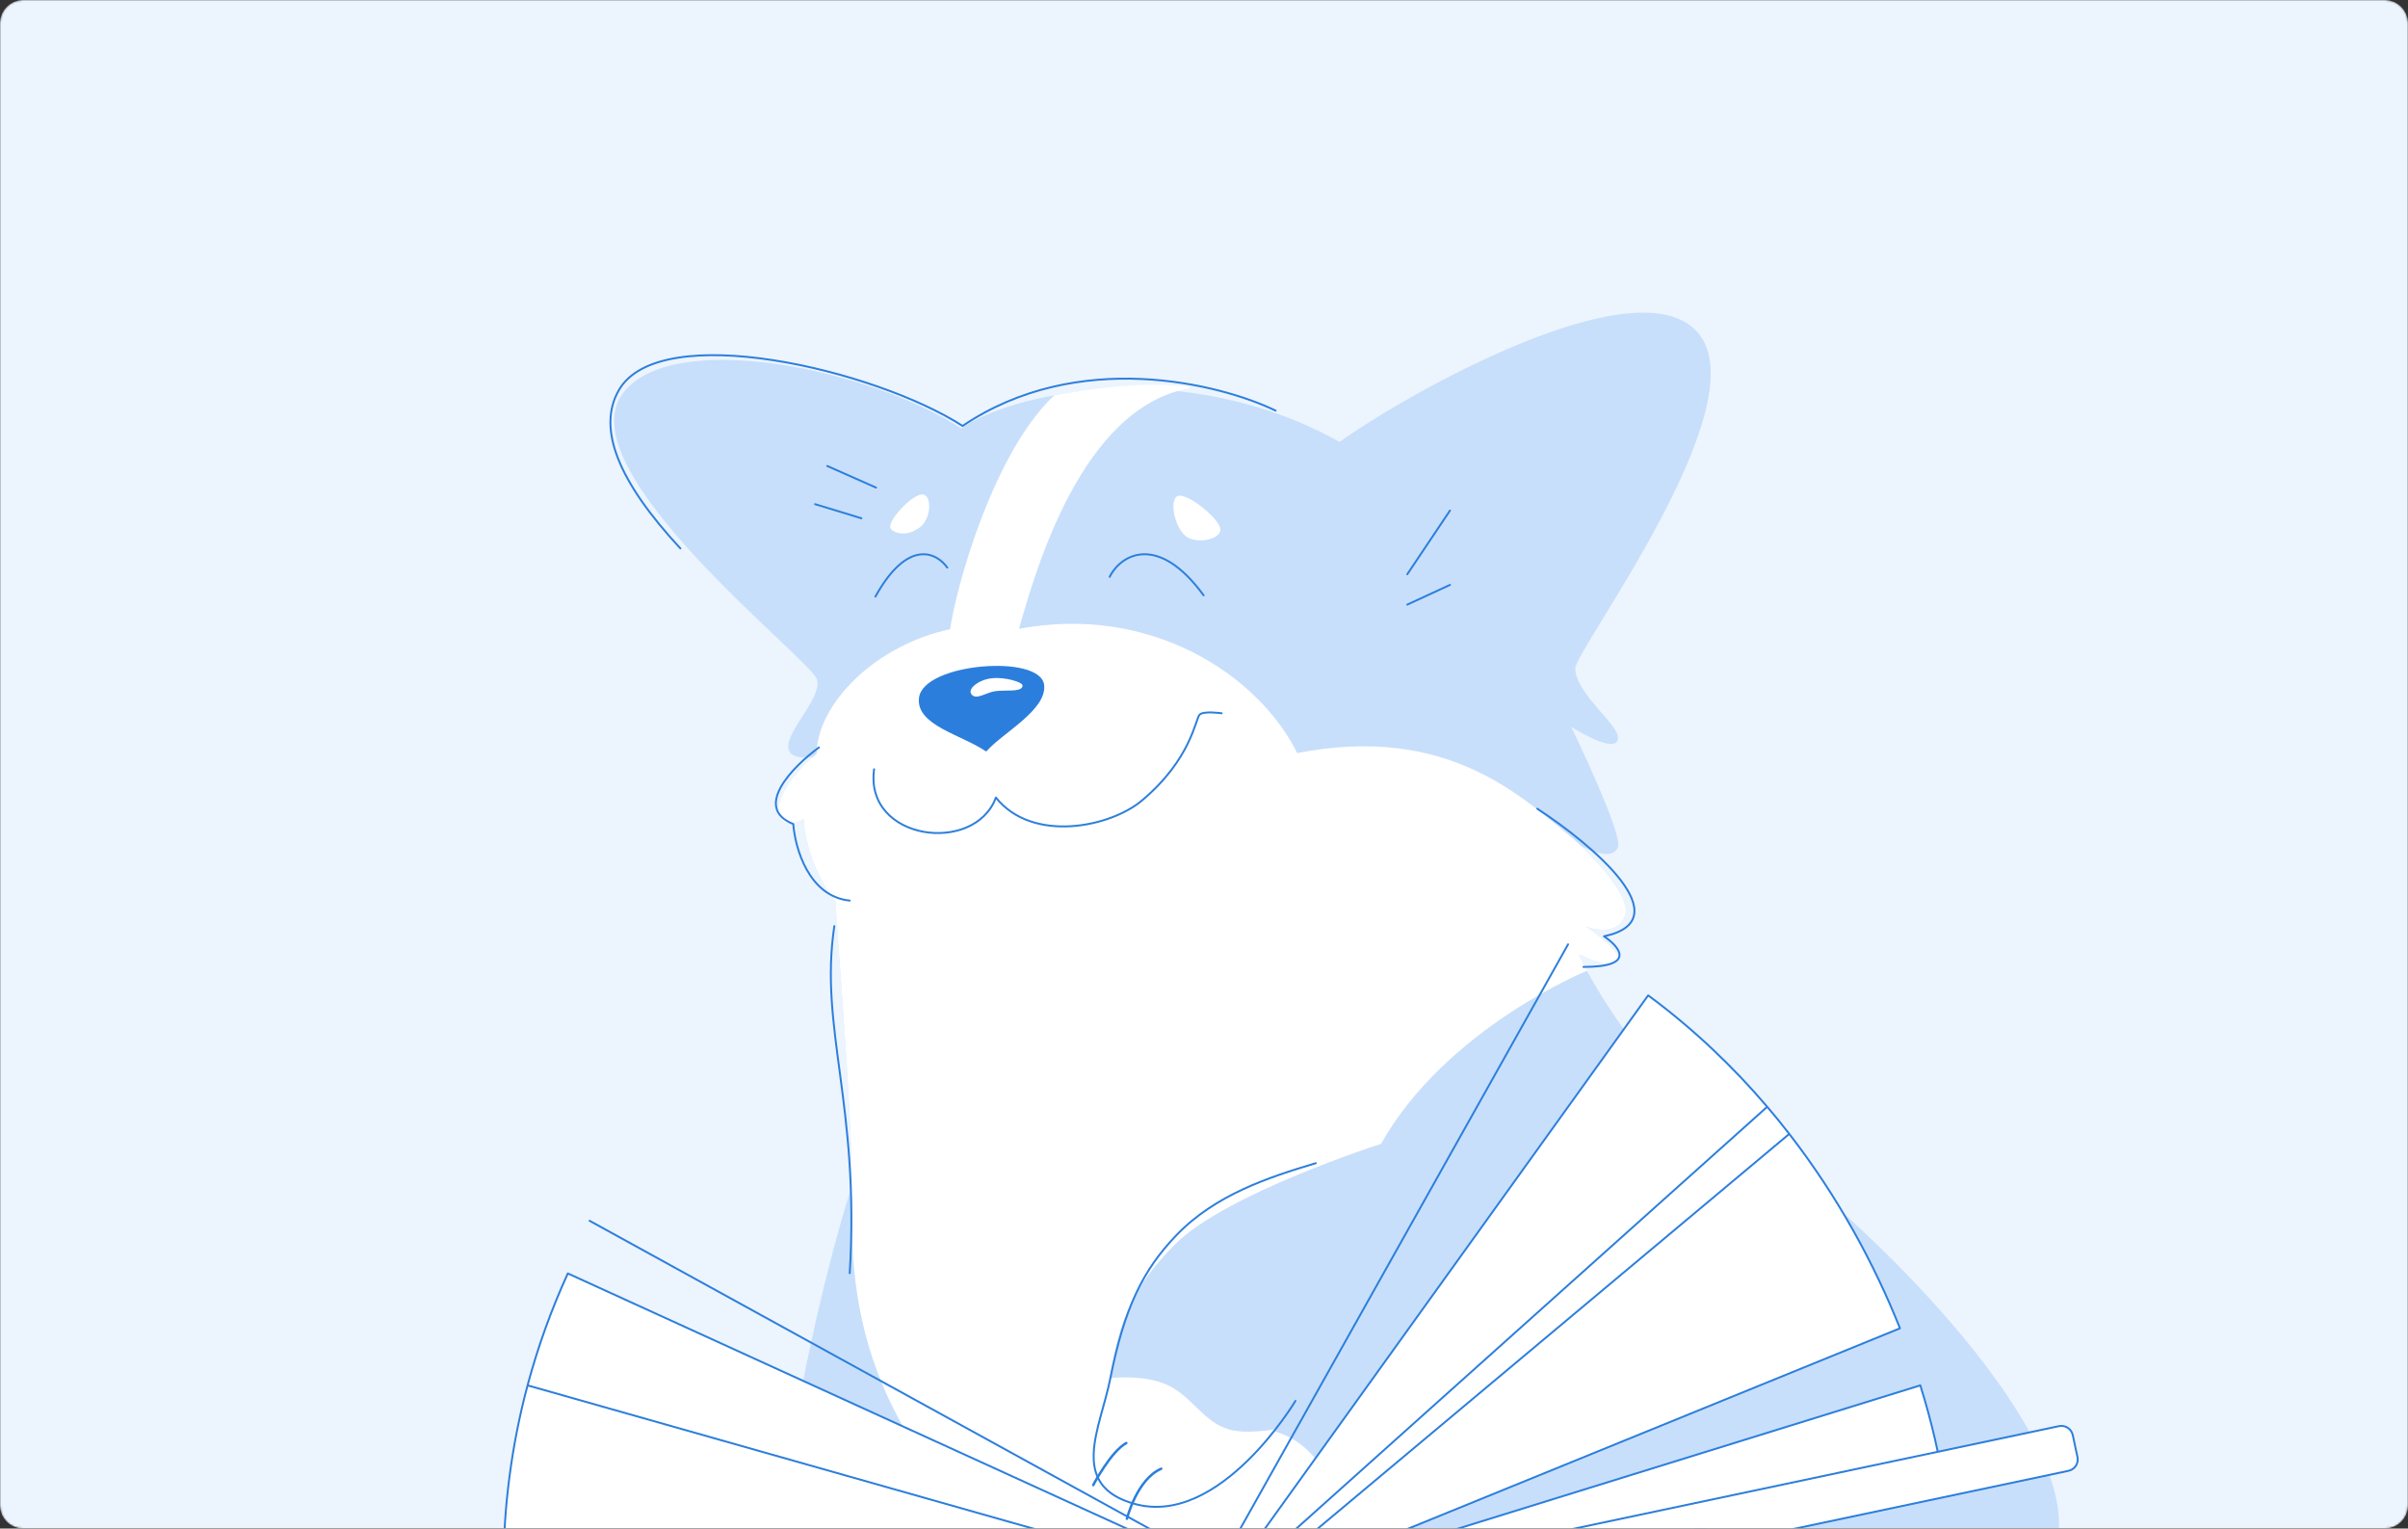 <svg width="1248" height="792" viewBox="0 0 1248 792" fill="none" xmlns="http://www.w3.org/2000/svg">
  <rect x="0" y="0" width="1248" height="792" fill="#333333" stroke="none"/>
  <g clip-path="url(#clip0_7_2)">
    <mask id="mask0_7_2" style="mask-type:luminance" maskUnits="userSpaceOnUse" x="0" y="0" width="1248" height="792">
      <path d="M0 12C0 5.373 5.373 0 12 0H1236C1242.63 0 1248 5.373 1248 12V780C1248 786.627 1242.63 792 1236 792H12C5.373 792 0 786.627 0 780V12Z" fill="white"/>
    </mask>
    <g mask="url(#mask0_7_2)">
      <path d="M0 12C0 5.373 5.373 0 12 0H1236C1242.63 0 1248 5.373 1248 12V780C1248 786.627 1242.63 792 1236 792H12C5.373 792 0 786.627 0 780V12Z" fill="#ECF4FE"/>
      <mask id="mask1_7_2" style="mask-type:alpha" maskUnits="userSpaceOnUse" x="-127" y="143" width="1268" height="650">
        <path d="M-126 156C-126 149.373 -120.627 144 -114 144H1128C1134.63 144 1140 149.373 1140 156V780C1140 786.627 1134.63 792 1128 792H-114C-120.627 792 -126 786.627 -126 780V156Z" fill="white" stroke="#EDF3F7" stroke-width="2"/>
      </mask>
      <g mask="url(#mask1_7_2)">
        <path d="M402.027 891.114C394.35 794.436 425.478 666.384 442.002 614.442L555.522 891.114H402.027Z" fill="#C7DFFB" stroke="#C7DFFB"/>
        <path d="M546.66 822.951C635.319 888.387 708.852 869.157 734.538 851.364C767.688 739.926 831.759 514.38 822.861 503.688C820.773 501.177 818.961 497.625 817.446 493.464C824.277 496.872 837.933 502.299 837.933 496.746C837.933 492.033 825.996 483.177 817.311 477.573C825.015 481.539 837.354 484.365 841.536 474.924C846.633 463.416 815.91 435.744 815.91 435.744C815.91 435.744 833.763 447.048 837.933 439.215C841.269 432.948 813.06 375.237 813.06 375.237C813.06 375.237 835.338 389.664 837.933 383.397C840.528 377.127 815.91 359.964 815.91 346.221C815.91 336.522 911.019 210.287 879.843 173.002C849.735 136.996 731.37 203.138 694.311 229.546C613.5 184.545 525.066 203.665 498.186 222.56C450.252 191.253 347.493 170.484 322.971 204.464C294.701 243.637 419.58 340.461 423.75 351.522C427.923 362.583 401.136 384.783 411.33 390.774C414.546 392.664 420.429 392.277 423.75 390.774C395.892 414.06 400.968 433.242 416.901 423.519C418.068 442.785 427.206 459.339 433.575 466.875C433.575 475.773 441.897 572.4 441.897 610.284C441.897 657.639 435.837 741.156 546.66 822.951Z" fill="#C7DFFB"/>
        <path d="M546.66 822.951C635.319 888.387 708.852 869.157 734.538 851.364C767.688 739.926 831.759 514.38 822.861 503.688C820.773 501.177 818.961 497.625 817.446 493.464C824.277 496.872 837.933 502.299 837.933 496.746C837.933 492.033 825.996 483.177 817.311 477.573C825.015 481.539 837.354 484.365 841.536 474.924C846.633 463.416 815.91 435.744 815.91 435.744C815.91 435.744 833.763 447.048 837.933 439.215C841.269 432.948 813.06 375.237 813.06 375.237C813.06 375.237 835.338 389.664 837.933 383.397C840.528 377.127 815.91 359.964 815.91 346.221C815.91 336.522 911.019 210.287 879.843 173.002C849.735 136.996 731.37 203.138 694.311 229.546C613.5 184.545 525.066 203.665 498.186 222.56C450.252 191.253 347.493 170.484 322.971 204.464C294.701 243.637 419.58 340.461 423.75 351.522C427.923 362.583 401.136 384.783 411.33 390.774C414.546 392.664 420.429 392.277 423.75 390.774C395.892 414.06 400.968 433.242 416.901 423.519C418.068 442.785 427.206 459.339 433.575 466.875C433.575 475.773 441.897 572.4 441.897 610.284C441.897 657.639 435.837 741.156 546.66 822.951Z" stroke="#C7DFFB"/>
        <path d="M546.66 822.945C635.319 888.381 708.855 869.154 734.541 851.358C767.691 739.923 831.762 514.374 822.864 503.682C820.776 501.171 818.964 497.622 817.449 493.461C824.277 496.869 837.936 502.293 837.936 496.74C837.936 492.03 825.996 483.174 817.314 477.57C825.015 481.536 837.357 484.362 841.539 474.918C846.636 463.413 815.913 435.738 815.913 435.738C789.381 414.252 751.161 375.174 672.03 390.771C652.386 350.658 596.592 313.149 527.442 326.433C536.211 295.193 560.157 210.95 616.029 200.775C592.071 198.051 565.623 201.898 546.66 205.285C515.397 234.574 495.996 304.077 492.864 326.433C453.93 334.575 423.753 365.205 423.753 390.771C395.895 414.057 400.971 433.239 416.901 423.513C418.068 442.782 427.209 459.333 433.578 466.872C433.578 475.77 441.897 572.394 441.897 610.278C441.897 657.633 435.837 741.15 546.66 822.945Z" fill="white" stroke="white" stroke-linejoin="round"/>
        <path d="M424.434 387.288C411.138 396.984 389.865 418.494 411.138 426.957C412.026 439.296 419.118 464.508 440.391 466.623M432.414 479.844C424.434 532.737 445.701 572.403 440.391 659.67M796.725 419.022C825.09 437.532 871.716 476.67 831.294 485.133C839.274 490.422 848.313 501 820.659 501M1004.14 887.088C1008.43 894.327 1011.42 905.553 1006.91 916.179M1006.91 916.179C1002.08 927.555 988.638 938.247 958.938 942.624C887.139 953.199 868.524 916.179 884.481 895.023M1006.91 916.179C1024.6 912.651 1061.05 890.79 1065.31 831.555M661.107 212.755C631.854 198.652 558.462 180.493 498.894 220.689C453.672 191.603 341.988 165.159 320.712 202.18C309.228 222.166 320.712 249.781 352.629 284.159" stroke="#2C7EDC" stroke-linecap="round" stroke-linejoin="round"/>
        <path d="M731.109 316.245C743.643 321.834 753.264 342.936 756.504 352.788C801.357 335.592 897.852 216.368 872.145 180.828C849.99 150.197 746.778 203.398 720.84 259.284L742.995 248.537C737.232 256.06 726.786 272.074 731.109 275.943C736.512 280.779 751.101 257.672 756.504 262.508C761.91 267.345 726.786 296.363 731.109 300.663C735.429 304.962 752.724 288.84 756.504 296.363C759.531 302.382 740.835 312.126 731.109 316.245Z" fill="#C7DFFB"/>
        <path d="M731.109 316.245C743.643 321.834 753.264 342.936 756.504 352.788C801.357 335.592 897.852 216.368 872.145 180.828C849.99 150.197 746.778 203.398 720.84 259.284L742.995 248.537C737.232 256.06 726.786 272.074 731.109 275.943C736.512 280.779 751.101 257.672 756.504 262.508C761.91 267.345 726.786 296.363 731.109 300.663C735.429 304.962 752.724 288.84 756.504 296.363C759.531 302.382 740.835 312.126 731.109 316.245Z" stroke="#C7DFFB" stroke-linecap="round" stroke-linejoin="round"/>
        <path d="M329.499 211.678C317.889 245.494 387.21 304.809 423.324 330.24C426.642 292.713 444.405 276.801 452.871 273.537C441.987 270.1 420.837 261.886 423.324 256.525C425.811 251.164 441.987 254.292 449.76 256.525C443.022 253.261 429.546 245.391 429.546 240.03C429.546 235.498 442.632 237.031 452.211 238.963C453.957 239.387 455.592 239.746 457.017 240.03C455.601 239.684 453.966 239.317 452.211 238.963C442.317 236.56 428.841 232.05 429.546 227.142C430.374 221.369 459.609 222.675 474.126 224.049C430.755 205.835 341.112 177.861 329.499 211.678Z" fill="#C7DFFB"/>
        <path d="M452.211 238.963C442.632 237.031 429.546 235.498 429.546 240.03C429.546 245.391 443.022 253.261 449.76 256.525C441.987 254.292 425.811 251.164 423.324 256.525C420.837 261.886 441.987 270.1 452.871 273.537C444.405 276.801 426.642 292.713 423.324 330.24C387.21 304.809 317.889 245.494 329.499 211.678C341.112 177.861 430.755 205.835 474.126 224.049C459.609 222.675 430.374 221.369 429.546 227.142C428.841 232.05 442.317 236.56 452.211 238.963ZM452.211 238.963C453.957 239.387 455.592 239.746 457.017 240.03C455.601 239.684 453.966 239.317 452.211 238.963Z" stroke="#C7DFFB" stroke-linecap="round" stroke-linejoin="round"/>
        <path d="M575.106 298.886C581.133 286.903 600.453 276.469 623.802 308.46" stroke="#2C7EDC" stroke-linecap="round" stroke-linejoin="round"/>
        <path d="M490.95 294.1C485.58 286.423 470.61 278.679 453.693 309.12" stroke="#2C7EDC" stroke-linecap="round" stroke-linejoin="round"/>
        <path d="M614.562 277.811C608.625 272.985 606.165 259.623 609.972 257.189C614.562 254.254 634.242 270.201 632.418 275.275C630.597 280.348 619.059 281.469 614.562 277.811Z" fill="white"/>
        <path d="M476.988 273.025C482.325 268.827 483.189 257.499 478.617 256.248C473.616 254.879 458.811 270.704 461.706 274.044C463.821 276.484 470.319 278.273 476.988 273.025Z" fill="white"/>
        <path d="M893.673 582.795C861.834 567.51 832.83 523.656 822.309 503.64C822.309 503.64 749.697 533.271 716.088 593.079C716.088 593.079 635.841 618.756 609.552 644.901C583.263 671.043 580.359 689.796 575.376 714.615C569.637 743.208 553.467 769.518 588.264 779.274C632.238 791.604 660.618 741.093 660.618 741.093C729.318 760.983 677.865 920.388 784.278 920.388C784.278 920.388 807.057 920.388 846.819 888.813C846.819 888.813 885.822 914.499 927.288 920.388C968.754 926.28 1008.95 918.528 1029.54 903.513C1050.12 888.501 1063.85 858.477 1066.59 791.604C1069.34 724.731 933.471 601.902 893.673 582.795Z" fill="#C7DFFB"/>
        <path d="M893.673 582.795C861.834 567.51 832.83 523.656 822.309 503.64C822.309 503.64 749.697 533.271 716.088 593.079C716.088 593.079 635.841 618.756 609.552 644.901C583.263 671.043 580.359 689.796 575.376 714.615C569.637 743.208 553.467 769.518 588.264 779.274C632.238 791.604 660.618 741.093 660.618 741.093C729.318 760.983 677.865 920.388 784.278 920.388C784.278 920.388 807.057 920.388 846.819 888.813C846.819 888.813 885.822 914.499 927.288 920.388C968.754 926.28 1008.95 918.528 1029.54 903.513C1050.12 888.501 1063.85 858.477 1066.59 791.604C1069.34 724.731 933.471 601.902 893.673 582.795Z" stroke="#C7DFFB"/>
        <path d="M588.249 779.277C632.226 791.607 660.606 741.096 660.606 741.096C660.606 741.096 645.636 743.793 636.705 741.096C622.491 736.806 616.884 722.577 603.012 717.291C590.547 712.545 575.364 714.621 575.364 714.621C569.625 743.211 553.455 769.521 588.249 779.277Z" fill="white" stroke="white"/>
        <path d="M671.391 725.853C671.391 725.853 632.313 791.283 588.249 779.277C553.377 769.776 570.357 739.875 575.361 714.618C582.723 677.46 592.386 657.984 609.816 639.885C629.829 619.101 657.378 609.996 681.936 602.688" stroke="#2C7EDC" stroke-linecap="round" stroke-linejoin="round"/>
        <path d="M591.654 414.921C617.64 393.228 619.551 372.207 621.789 370.23L453.027 398.568C447.885 435.543 505.131 443.055 516.15 413.253C534.981 436.866 575.157 428.688 591.654 414.921Z" fill="white"/>
        <path d="M633.132 369.57C633.132 369.57 624.024 368.256 621.789 370.23M621.789 370.23C619.551 372.207 617.64 393.228 591.654 414.921C575.157 428.688 534.981 436.866 516.15 413.253C505.131 443.055 447.885 435.543 453.027 398.568L621.789 370.23Z" stroke="white"/>
        <path d="M633.132 369.57C633.132 369.57 624.024 368.256 621.789 370.23C619.551 372.207 617.64 393.228 591.654 414.921C575.157 428.688 534.981 436.866 516.15 413.253C505.131 443.055 447.885 435.543 453.027 398.568" stroke="#2C7EDC" stroke-linecap="round" stroke-linejoin="round"/>
        <path d="M540.678 355.125C541.884 367.731 519.006 379.581 511.08 388.77C498.27 380.154 475.167 375.315 476.784 361.665C478.872 344.022 539.169 339.369 540.678 355.125Z" fill="#2C7EDC"/>
        <path d="M540.678 355.125C541.884 367.731 519.006 379.581 511.08 388.77C498.27 380.154 475.167 375.315 476.784 361.665C478.872 344.022 539.169 339.369 540.678 355.125Z" stroke="#2C7EDC" stroke-linecap="round" stroke-linejoin="round"/>
        <path d="M503.667 359.052C505.419 362.598 510.99 358.278 515.661 357.633C521.079 356.883 528.864 358.125 529.488 355.404C529.8 354.039 521.097 351.198 514.26 351.909C507.486 352.611 502.575 356.844 503.667 359.052Z" fill="white" stroke="white" stroke-linecap="round" stroke-linejoin="round"/>
        <path d="M751.485 264.527L729.345 297.552M751.485 303.057L729.345 313.278" stroke="#2C7EDC" stroke-linecap="round" stroke-linejoin="round"/>
        <path d="M446.463 268.547L422.43 261.223M454.011 252.643L428.739 241.44" stroke="#2C7EDC" stroke-linecap="round" stroke-linejoin="round"/>
        <path d="M1007.66 771.03L647.892 830.268C647.355 828.135 648.621 827.232 647.892 825.417C646.443 821.817 647.514 826.845 646.236 822.738C645.615 820.743 644.211 819.51 643.311 817.59C642.375 815.598 641.631 815.265 640.161 813.489C638.016 810.897 637.434 810.642 633.63 808.971L633.381 808.86C631.059 808.566 628.983 808.794 627.144 809.361C626.181 809.661 625.281 810.051 624.441 810.51C622.005 811.851 620.1 813.762 618.681 815.607C616.422 818.538 615.393 821.298 615.393 821.298L260.909 844.95V813.492C260.909 780.408 265.26 748.335 273.424 717.807C278.785 697.761 285.792 678.378 294.29 659.814L624.441 810.51C625.281 810.051 626.181 809.661 627.144 809.361C628.983 808.794 631.059 808.566 633.381 808.86L633.63 808.971C637.434 810.642 638.016 810.897 640.161 813.489L854.202 515.745C877.803 533.181 898.269 552.777 915.9 573.462C919.851 578.1 923.661 582.792 927.33 587.526C952.794 620.376 971.553 655.29 984.708 688.242L647.892 825.417L995.241 717.807C1001.27 737.061 1005.33 755.112 1007.66 771.03Z" fill="white"/>
        <path d="M615.393 821.298L260.909 813.492M615.393 821.298L260.909 844.95V813.492M615.393 821.298C615.393 821.298 616.422 818.538 618.681 815.607M260.909 813.492C260.909 780.408 265.26 748.335 273.424 717.807M618.681 815.607L273.424 717.807M618.681 815.607C620.1 813.762 622.005 811.851 624.441 810.51M647.892 825.417C648.621 827.232 647.355 828.135 647.892 830.268L1007.66 771.03C1005.33 755.112 1001.27 737.061 995.241 717.807L647.892 825.417ZM647.892 825.417L984.708 688.242C971.553 655.29 952.794 620.376 927.33 587.526M647.892 825.417C646.443 821.817 647.514 826.845 646.236 822.738M927.33 587.526C923.661 582.792 919.851 578.1 915.9 573.462M927.33 587.526L646.236 822.738M646.236 822.738C645.615 820.743 644.211 819.51 643.311 817.59M273.424 717.807C278.785 697.761 285.792 678.378 294.29 659.814L624.441 810.51M624.441 810.51C625.281 810.051 626.181 809.661 627.144 809.361M633.381 808.86C703.41 684.063 812.7 489.294 812.7 489.294M633.381 808.86C631.059 808.566 628.983 808.794 627.144 809.361M633.381 808.86C637.41 810.633 637.971 810.843 640.161 813.489M627.144 809.361L305.562 632.529M640.161 813.489L854.202 515.745C877.803 533.181 898.269 552.777 915.9 573.462M640.161 813.489C641.631 815.265 642.375 815.598 643.311 817.59M915.9 573.462L643.311 817.59" stroke="#2C7EDC" stroke-linecap="round" stroke-linejoin="round"/>
        <path d="M1076.69 754.967L1074.26 743.564C1073.56 740.324 1070.37 738.253 1067.13 738.938L648.438 827.44C645.196 828.125 643.129 831.307 643.822 834.548L646.259 845.95C646.952 849.191 650.141 851.262 653.383 850.577L1072.08 762.075C1075.32 761.39 1077.38 758.207 1076.69 754.967Z" fill="white" stroke="#2C7EDC" stroke-linecap="round" stroke-linejoin="round"/>
        <path d="M566.589 769.473C566.589 769.473 575.703 752.064 583.731 747.693" stroke="#2C7EDC" stroke-width="1.29" stroke-linecap="round" stroke-linejoin="round"/>
        <path d="M584.046 786.918C584.046 786.918 589.209 766.383 601.836 761.007" stroke="#2C7EDC" stroke-width="1.29" stroke-linecap="round" stroke-linejoin="round"/>
      </g>
    </g>
  </g>
  <defs>
    <clipPath id="clip0_7_2">
      <rect width="1248" height="792" fill="white"/>
    </clipPath>
  </defs>
</svg>
